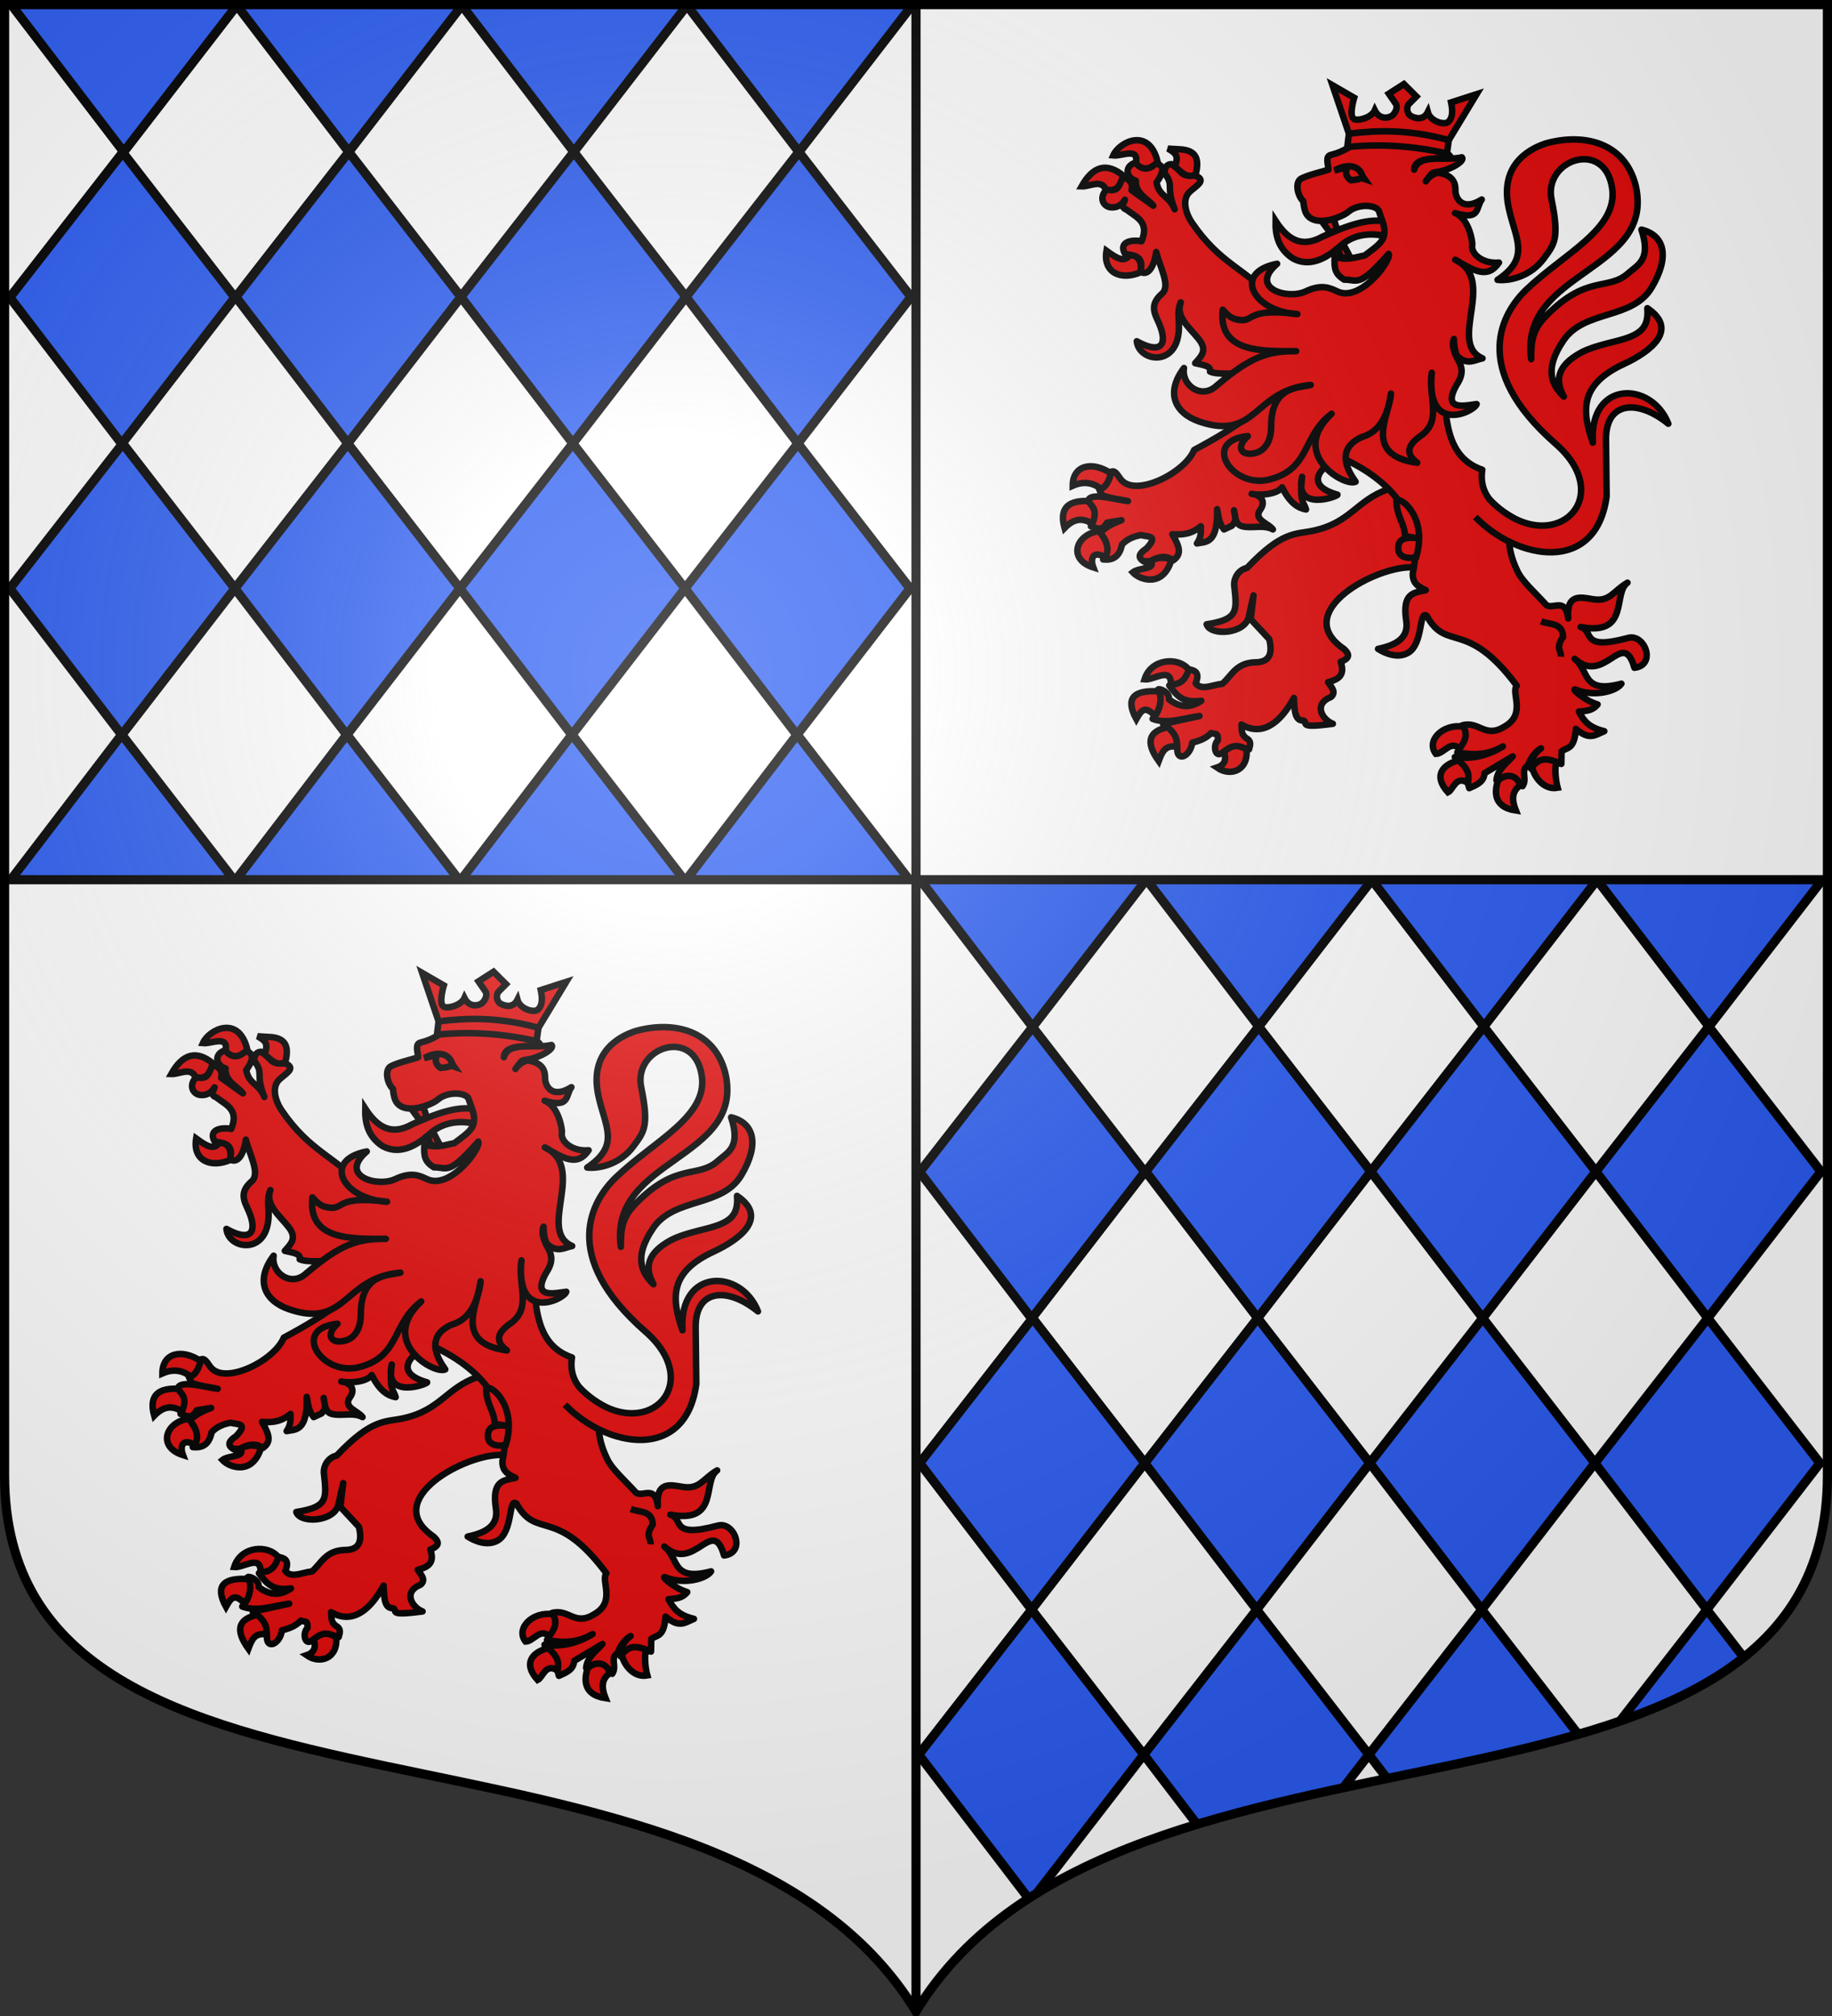 <svg xmlns="http://www.w3.org/2000/svg" xmlns:xlink="http://www.w3.org/1999/xlink" width="600" height="660" version="1.0"><rect width="100%" height="100%" fill="#333333" stroke="none"/><defs><g id="b"><path id="a" d="M0 0v1h.5z" transform="rotate(18 3.157 -.5)"/><use xlink:href="#a" width="810" height="540" transform="scale(-1 1)"/></g><g id="d"><use xlink:href="#b" width="810" height="540" transform="rotate(72)"/><use xlink:href="#b" width="810" height="540" transform="rotate(144)"/></g><g id="g"><path id="f" d="M0 0v1h.5z" transform="rotate(18 3.157 -.5)"/><use xlink:href="#f" width="810" height="540" transform="scale(-1 1)"/></g><g id="h"><use xlink:href="#g" width="810" height="540" transform="rotate(72)"/><use xlink:href="#g" width="810" height="540" transform="rotate(144)"/></g><g id="k"><path id="j" d="M0 0v1h.5z" transform="rotate(18 3.157 -.5)"/><use xlink:href="#j" width="810" height="540" transform="scale(-1 1)"/></g><g id="l"><use xlink:href="#k" width="810" height="540" transform="rotate(72)"/><use xlink:href="#k" width="810" height="540" transform="rotate(144)"/></g><g id="n"><path id="m" d="M0 0v1h.5z" transform="rotate(18 3.157 -.5)"/><use xlink:href="#m" width="810" height="540" transform="scale(-1 1)"/></g><g id="o"><use xlink:href="#n" width="810" height="540" transform="rotate(72)"/><use xlink:href="#n" width="810" height="540" transform="rotate(144)"/></g><g id="r"><path id="q" d="M0 0v1h.5z" transform="rotate(18 3.157 -.5)"/><use xlink:href="#q" width="810" height="540" transform="scale(-1 1)"/></g><g id="s"><use xlink:href="#r" width="810" height="540" transform="rotate(72)"/><use xlink:href="#r" width="810" height="540" transform="rotate(144)"/></g><g id="w"><path id="v" d="M0 0v1h.5z" transform="rotate(18 3.157 -.5)"/><use xlink:href="#v" width="810" height="540" transform="scale(-1 1)"/></g><g id="x"><use xlink:href="#w" width="810" height="540" transform="rotate(72)"/><use xlink:href="#w" width="810" height="540" transform="rotate(144)"/></g><g id="z"><path id="y" d="M0 0v1h.5z" transform="rotate(18 3.157 -.5)"/><use xlink:href="#y" width="810" height="540" transform="scale(-1 1)"/></g><g id="A"><use xlink:href="#z" width="810" height="540" transform="rotate(72)"/><use xlink:href="#z" width="810" height="540" transform="rotate(144)"/></g><g id="C"><path id="B" d="M0 0v1h.5z" transform="rotate(18 3.157 -.5)"/><use xlink:href="#B" width="810" height="540" transform="scale(-1 1)"/></g><g id="D"><use xlink:href="#C" width="810" height="540" transform="rotate(72)"/><use xlink:href="#C" width="810" height="540" transform="rotate(144)"/></g><g id="F"><path id="E" d="M0 0v1h.5z" transform="rotate(18 3.157 -.5)"/><use xlink:href="#E" width="810" height="540" transform="scale(-1 1)"/></g><g id="G"><use xlink:href="#F" width="810" height="540" transform="rotate(72)"/><use xlink:href="#F" width="810" height="540" transform="rotate(144)"/></g><g id="J"><path id="I" d="M0 0v1h.5z" transform="rotate(18 3.157 -.5)"/><use xlink:href="#I" width="810" height="540" transform="scale(-1 1)"/></g><g id="K"><use xlink:href="#J" width="810" height="540" transform="rotate(72)"/><use xlink:href="#J" width="810" height="540" transform="rotate(144)"/></g><g id="M"><path id="L" d="M0 0v1h.5z" transform="rotate(18 3.157 -.5)"/><use xlink:href="#L" width="810" height="540" transform="scale(-1 1)"/></g><g id="N"><use xlink:href="#M" width="810" height="540" transform="rotate(72)"/><use xlink:href="#M" width="810" height="540" transform="rotate(144)"/></g><g id="Q"><path id="P" d="M0 0v1h.5z" transform="rotate(18 3.157 -.5)"/><use xlink:href="#P" width="810" height="540" transform="scale(-1 1)"/></g><g id="R"><use xlink:href="#Q" width="810" height="540" transform="rotate(72)"/><use xlink:href="#Q" width="810" height="540" transform="rotate(144)"/></g><g id="T"><path id="S" d="M0 0v1h.5z" transform="rotate(18 3.157 -.5)"/><use xlink:href="#S" width="810" height="540" transform="scale(-1 1)"/></g><g id="U"><use xlink:href="#T" width="810" height="540" transform="rotate(72)"/><use xlink:href="#T" width="810" height="540" transform="rotate(144)"/></g><g id="Y"><path id="X" d="M0 0v1h.5z" transform="rotate(18 3.157 -.5)"/><use xlink:href="#X" width="810" height="540" transform="scale(-1 1)"/></g><g id="Z"><use xlink:href="#Y" width="810" height="540" transform="rotate(72)"/><use xlink:href="#Y" width="810" height="540" transform="rotate(144)"/></g><g id="ac"><path id="ab" d="M0 0v1h.5z" transform="rotate(18 3.157 -.5)"/><use xlink:href="#ab" width="810" height="540" transform="scale(-1 1)"/></g><g id="ad"><use xlink:href="#ac" width="810" height="540" transform="rotate(72)"/><use xlink:href="#ac" width="810" height="540" transform="rotate(144)"/></g><g id="ag"><path id="af" d="M0 0v1h.5z" transform="rotate(18 3.157 -.5)"/><use xlink:href="#af" width="810" height="540" transform="scale(-1 1)"/></g><g id="ah"><use xlink:href="#ag" width="810" height="540" transform="rotate(72)"/><use xlink:href="#ag" width="810" height="540" transform="rotate(144)"/></g><g id="aj"><path id="ai" d="M0 0v1h.5z" transform="rotate(18 3.157 -.5)"/><use xlink:href="#ai" width="810" height="540" transform="scale(-1 1)"/></g><g id="ak"><use xlink:href="#aj" width="810" height="540" transform="rotate(72)"/><use xlink:href="#aj" width="810" height="540" transform="rotate(144)"/></g><g id="an"><path id="am" d="M0 0v1h.5z" transform="rotate(18 3.157 -.5)"/><use xlink:href="#am" width="810" height="540" transform="scale(-1 1)"/></g><g id="ao"><use xlink:href="#an" width="810" height="540" transform="rotate(72)"/><use xlink:href="#an" width="810" height="540" transform="rotate(144)"/></g><clipPath id="aB" clipPathUnits="userSpaceOnUse"><use xlink:href="#ap" width="744.094" height="1052.362" style="fill:none;stroke:#000;stroke-width:3" transform="matrix(.791 0 0 .772 300.95 50.2)"/></clipPath><clipPath id="aA" clipPathUnits="userSpaceOnUse"><use xlink:href="#ap" width="744.094" height="1052.362" style="fill:none;stroke:#000;stroke-width:3" transform="matrix(.791 0 0 .772 300.95 50.2)"/></clipPath><clipPath id="az" clipPathUnits="userSpaceOnUse"><use xlink:href="#ap" width="744.094" height="1052.362" style="fill:none;stroke:#000;stroke-width:3" transform="matrix(.791 0 0 .772 300.95 50.2)"/></clipPath><clipPath id="at" clipPathUnits="userSpaceOnUse"><use xlink:href="#ap" width="744.094" height="1052.362" style="fill:none;stroke:#000;stroke-width:3" transform="matrix(.791 0 0 .772 536.81 271.218)"/></clipPath><clipPath id="as" clipPathUnits="userSpaceOnUse"><use xlink:href="#ap" width="744.094" height="1052.362" style="fill:none;stroke:#000;stroke-width:3" transform="matrix(.791 0 0 .772 536.81 271.218)"/></clipPath><clipPath id="ar" clipPathUnits="userSpaceOnUse"><use xlink:href="#ap" width="744.094" height="1052.362" style="fill:none;stroke:#000;stroke-width:3" transform="matrix(.791 0 0 .772 536.81 271.218)"/></clipPath><clipPath id="aq" clipPathUnits="userSpaceOnUse"><use xlink:href="#ap" width="744.094" height="1052.362" style="fill:none;stroke:#000;stroke-width:3" transform="matrix(.791 0 0 .772 536.81 271.218)"/></clipPath><clipPath id="au" clipPathUnits="userSpaceOnUse"><use xlink:href="#ap" width="744.094" height="1052.362" style="fill:none;stroke:#000;stroke-width:3" transform="matrix(.791 0 0 .772 536.81 271.218)"/></clipPath><clipPath id="av" clipPathUnits="userSpaceOnUse"><use xlink:href="#ap" width="744.094" height="1052.362" style="fill:none;stroke:#000;stroke-width:3" transform="matrix(.791 0 0 .772 536.81 271.218)"/></clipPath><clipPath id="aw" clipPathUnits="userSpaceOnUse"><use xlink:href="#ap" width="744.094" height="1052.362" style="fill:none;stroke:#000;stroke-width:3" transform="matrix(.791 0 0 .772 536.81 271.218)"/></clipPath><clipPath id="ax" clipPathUnits="userSpaceOnUse"><use xlink:href="#ap" width="744.094" height="1052.362" style="fill:none;stroke:#000;stroke-width:3" transform="matrix(.791 0 0 .772 536.81 271.218)"/></clipPath><clipPath id="aC" clipPathUnits="userSpaceOnUse"><use xlink:href="#ap" width="744.094" height="1052.362" style="fill:none;stroke:#000;stroke-width:3" transform="matrix(.791 0 0 .772 536.81 271.218)"/></clipPath><clipPath id="aD" clipPathUnits="userSpaceOnUse"><use xlink:href="#ap" width="744.094" height="1052.362" style="fill:none;stroke:#000;stroke-width:3" transform="matrix(.791 0 0 .772 536.81 271.218)"/></clipPath><clipPath id="aE" clipPathUnits="userSpaceOnUse"><use xlink:href="#ap" width="744.094" height="1052.362" style="fill:none;stroke:#000;stroke-width:3" transform="matrix(.791 0 0 .772 536.81 271.218)"/></clipPath><clipPath id="aF" clipPathUnits="userSpaceOnUse"><use xlink:href="#ap" width="744.094" height="1052.362" style="fill:none;stroke:#000;stroke-width:3" transform="matrix(.791 0 0 .772 536.81 271.218)"/></clipPath><clipPath id="ay" clipPathUnits="userSpaceOnUse"><use xlink:href="#ap" width="744.094" height="1052.362" style="fill:none;stroke:#000;stroke-width:3" transform="matrix(.791 0 0 .772 300.95 50.2)"/></clipPath><path id="ap" d="M-298.5-298.5V183c0 129.055 231.64 65.948 298.5 175.5C66.86 248.948 298.5 312.055 298.5 183v-481.5z"/><path id="e" d="M2.922 27.673c0-5.952 2.317-9.844 5.579-11.013 1.448-.519 3.307-.273 5.018 1.447 2.119 2.129 2.736 7.993-3.483 9.121.658-.956.619-3.081-.714-3.787-.99-.524-2.113-.253-2.676.123-.824.552-1.729 2.106-1.679 4.108z"/><path id="p" d="M2.922 27.673c0-5.952 2.317-9.844 5.579-11.013 1.448-.519 3.307-.273 5.018 1.447 2.119 2.129 2.736 7.993-3.483 9.121.658-.956.619-3.081-.714-3.787-.99-.524-2.113-.253-2.676.123-.824.552-1.729 2.106-1.679 4.108z"/><path id="u" d="M2.922 27.673c0-5.952 2.317-9.844 5.579-11.013 1.448-.519 3.307-.273 5.018 1.447 2.119 2.129 2.736 7.993-3.483 9.121.658-.956.619-3.081-.714-3.787-.99-.524-2.113-.253-2.676.123-.824.552-1.729 2.106-1.679 4.108z"/><path id="H" d="M2.922 27.673c0-5.952 2.317-9.844 5.579-11.013 1.448-.519 3.307-.273 5.018 1.447 2.119 2.129 2.736 7.993-3.483 9.121.658-.956.619-3.081-.714-3.787-.99-.524-2.113-.253-2.676.123-.824.552-1.729 2.106-1.679 4.108z"/><path id="O" d="M2.922 27.673c0-5.952 2.317-9.844 5.579-11.013 1.448-.519 3.307-.273 5.018 1.447 2.119 2.129 2.736 7.993-3.483 9.121.658-.956.619-3.081-.714-3.787-.99-.524-2.113-.253-2.676.123-.824.552-1.729 2.106-1.679 4.108z"/><path id="V" d="M2.922 27.673c0-5.952 2.317-9.844 5.579-11.013 1.448-.519 3.307-.273 5.018 1.447 2.119 2.129 2.736 7.993-3.483 9.121.658-.956.619-3.081-.714-3.787-.99-.524-2.113-.253-2.676.123-.824.552-1.729 2.106-1.679 4.108z"/><path id="W" d="M2.922 27.673c0-5.952 2.317-9.844 5.579-11.013 1.448-.519 3.307-.273 5.018 1.447 2.119 2.129 2.736 7.993-3.483 9.121.658-.956.619-3.081-.714-3.787-.99-.524-2.113-.253-2.676.123-.824.552-1.729 2.106-1.679 4.108z"/><path id="aa" d="M2.922 27.673c0-5.952 2.317-9.844 5.579-11.013 1.448-.519 3.307-.273 5.018 1.447 2.119 2.129 2.736 7.993-3.483 9.121.658-.956.619-3.081-.714-3.787-.99-.524-2.113-.253-2.676.123-.824.552-1.729 2.106-1.679 4.108z"/><path id="ae" d="m-267.374-6.853-4.849 23.83-4.848-23.83v-44.741h-25.213v14.546h-9.698v-14.546h-14.546v-9.697h14.546v-14.546h9.698v14.546h25.213v-25.213h-14.546v-9.698h14.546v-14.546h9.697v14.546h14.546v9.698h-14.546v25.213h25.213v-14.546h9.698v14.546h14.546v9.697h-14.546v14.546h-9.698v-14.546h-25.213v44.741z" style="fill:#fcef3c;fill-opacity:1;stroke:#000;stroke-width:3.807;stroke-miterlimit:4;stroke-dasharray:none;stroke-opacity:1;display:inline"/><path id="al" d="M2.922 27.673c0-5.952 2.317-9.844 5.579-11.013 1.448-.519 3.307-.273 5.018 1.447 2.119 2.129 2.736 7.993-3.483 9.121.658-.956.619-3.081-.714-3.787-.99-.524-2.113-.253-2.676.123-.824.552-1.729 2.106-1.679 4.108z"/><radialGradient id="aI" cx="-80" cy="-80" r="405" gradientUnits="userSpaceOnUse"><stop offset="0" style="stop-color:#fff;stop-opacity:.31"/><stop offset=".19" style="stop-color:#fff;stop-opacity:.25"/><stop offset=".6" style="stop-color:#6b6b6b;stop-opacity:.125"/><stop offset="1" style="stop-color:#000;stop-opacity:.125"/></radialGradient><linearGradient id="i"><stop offset="0" style="stop-color:white;stop-opacity:.314"/><stop offset=".19" style="stop-color:white;stop-opacity:.251"/><stop offset=".6" style="stop-color:#6b6b6b;stop-opacity:.125"/><stop offset="1" style="stop-color:black;stop-opacity:.125"/></linearGradient></defs><g style="display:inline" transform="translate(0 -392.362)"><use xlink:href="#ap" width="744.094" height="1052.362" style="fill:#fff" transform="translate(300 692.362)"/><g style="stroke:#000;stroke-width:3;stroke-miterlimit:4;stroke-dasharray:none;stroke-opacity:1"><g style="display:inline;stroke:#000;stroke-width:3;stroke-miterlimit:4;stroke-dasharray:none;stroke-opacity:1"><g style="display:inline;stroke:#000;stroke-width:3;stroke-miterlimit:4;stroke-dasharray:none;stroke-opacity:1"><g style="display:inline;fill:#2b5df2;stroke:#000;stroke-width:3;stroke-miterlimit:4;stroke-dasharray:none;stroke-opacity:1"><g style="fill:#2b5df2;stroke:#000;stroke-width:2;stroke-miterlimit:4;stroke-dasharray:none;stroke-opacity:1"><g style="fill:#2b5df2;stroke:#000;stroke-width:2.345;stroke-miterlimit:4;stroke-dasharray:none;stroke-opacity:1"><path d="M390.175 4.376a92779 92779 0 0 0-29.282 36.628l29.027 37.015 29.334-37.016z" clip-path="url(#aq)" style="fill:#2b5df2;fill-rule:evenodd;stroke:#000;stroke-width:2.345;stroke-linecap:butt;stroke-linejoin:miter;stroke-miterlimit:4;stroke-dasharray:none;stroke-opacity:1" transform="matrix(1.263 0 0 1.296 -378.24 340.993)"/><path d="M331.815 4.376c-28.79 36.006-29.282 36.628-29.282 36.628L331.56 78.02l29.333-37.015z" clip-path="url(#ar)" style="fill:#2b5df2;fill-rule:evenodd;stroke:#000;stroke-width:2.345;stroke-linecap:butt;stroke-linejoin:miter;stroke-miterlimit:4;stroke-dasharray:none;stroke-opacity:1" transform="matrix(1.263 0 0 1.296 -378.24 340.993)"/><path d="M448.536 4.375a92779 92779 0 0 0-29.282 36.628l29.027 37.015 29.333-37.015z" clip-path="url(#as)" style="display:inline;fill:#2b5df2;fill-rule:evenodd;stroke:#000;stroke-width:2.345;stroke-linecap:butt;stroke-linejoin:miter;stroke-miterlimit:4;stroke-dasharray:none;stroke-opacity:1" transform="matrix(1.263 0 0 1.296 -378.24 340.993)"/><path d="M389.92 78.019c-28.79 36.006-29.282 36.628-29.282 36.628l29.027 37.015 29.334-37.016zM331.304 78.134c-28.789 36.006-29.282 36.628-29.282 36.628l29.027 37.015 29.334-37.015zM448.28 78.018C419.492 114.025 419 114.646 419 114.646l29.026 37.015 29.334-37.015zM389.665 151.662a92813 92813 0 0 0-29.282 36.628l29.027 37.015 29.333-37.016zM331.304 151.662a92813 92813 0 0 0-29.282 36.628l29.027 37.015 29.334-37.015z" style="display:inline;fill:#2b5df2;fill-rule:evenodd;stroke:#000;stroke-width:2.345;stroke-linecap:butt;stroke-linejoin:miter;stroke-miterlimit:4;stroke-dasharray:none;stroke-opacity:1" transform="matrix(1.263 0 0 1.296 -378.24 340.993)"/><path d="M448.025 151.661a92816 92816 0 0 0-29.282 36.628l29.027 37.015 29.334-37.015z" style="display:inline;fill:#2b5df2;fill-rule:evenodd;stroke:#000;stroke-width:2.345;stroke-linecap:butt;stroke-linejoin:miter;stroke-miterlimit:4;stroke-dasharray:none;stroke-opacity:1" transform="matrix(1.263 0 0 1.296 -378.24 340.993)"/><path d="M506.896 4.375c-28.79 36.006-29.282 36.628-29.282 36.628l29.027 37.015 29.334-37.015z" clip-path="url(#at)" style="display:inline;fill:#2b5df2;fill-rule:evenodd;stroke:#000;stroke-width:2.345;stroke-linecap:butt;stroke-linejoin:miter;stroke-miterlimit:4;stroke-dasharray:none;stroke-opacity:1" transform="matrix(1.263 0 0 1.296 -378.24 340.993)"/><path d="M506.64 78.018a92815 92815 0 0 0-29.281 36.628l29.027 37.015 29.333-37.015z" style="display:inline;fill:#2b5df2;fill-rule:evenodd;stroke:#000;stroke-width:2.345;stroke-linecap:butt;stroke-linejoin:miter;stroke-miterlimit:4;stroke-dasharray:none;stroke-opacity:1" transform="matrix(1.263 0 0 1.296 -378.24 340.993)"/><path d="M506.386 151.66a92813 92813 0 0 0-29.282 36.629l29.026 37.015 29.334-37.015z" style="display:inline;fill:#2b5df2;fill-rule:evenodd;stroke:#000;stroke-width:2.345;stroke-linecap:butt;stroke-linejoin:miter;stroke-miterlimit:4;stroke-dasharray:none;stroke-opacity:1" transform="matrix(1.263 0 0 1.296 -378.24 340.993)"/><path d="M331.815 4.376c-28.79 36.006-29.282 36.628-29.282 36.628L331.56 78.02l29.333-37.015z" clip-path="url(#au)" style="display:inline;fill:#2b5df2;fill-rule:evenodd;stroke:#000;stroke-width:2.345;stroke-linecap:butt;stroke-linejoin:miter;stroke-miterlimit:4;stroke-dasharray:none;stroke-opacity:1" transform="matrix(1.263 0 0 -1.296 -378.886 733.956)"/><path d="M331.815 4.376c-28.79 36.006-29.282 36.628-29.282 36.628L331.56 78.02l29.333-37.015z" clip-path="url(#av)" style="display:inline;fill:#2b5df2;fill-rule:evenodd;stroke:#000;stroke-width:2.345;stroke-linecap:butt;stroke-linejoin:miter;stroke-miterlimit:4;stroke-dasharray:none;stroke-opacity:1" transform="matrix(1.263 0 0 -1.296 -305.15 733.955)"/><path d="M331.815 4.376c-28.79 36.006-29.282 36.628-29.282 36.628L331.56 78.02l29.333-37.015z" clip-path="url(#aw)" style="display:inline;fill:#2b5df2;fill-rule:evenodd;stroke:#000;stroke-width:2.345;stroke-linecap:butt;stroke-linejoin:miter;stroke-miterlimit:4;stroke-dasharray:none;stroke-opacity:1" transform="matrix(1.263 0 0 -1.296 -231.413 733.955)"/><path d="M331.815 4.376c-28.79 36.006-29.282 36.628-29.282 36.628L331.56 78.02l29.333-37.015z" clip-path="url(#ax)" style="display:inline;fill:#2b5df2;fill-rule:evenodd;stroke:#000;stroke-width:2.345;stroke-linecap:butt;stroke-linejoin:miter;stroke-miterlimit:4;stroke-dasharray:none;stroke-opacity:1" transform="matrix(1.263 0 0 -1.296 -157.676 733.954)"/></g><g style="display:inline;fill:#2b5df2;stroke:#000;stroke-width:2.345;stroke-miterlimit:4;stroke-dasharray:none;stroke-opacity:1"><path d="M389.92 78.019c-28.79 36.006-29.282 36.628-29.282 36.628l29.027 37.015 29.334-37.016zM331.304 78.134c-28.789 36.006-29.282 36.628-29.282 36.628l29.027 37.015 29.334-37.015zM448.28 78.018C419.492 114.025 419 114.646 419 114.646l29.026 37.015 29.334-37.015zM389.665 151.662a92813 92813 0 0 0-29.282 36.628l29.027 37.015 29.333-37.016zM331.304 151.662a92813 92813 0 0 0-29.282 36.628l29.027 37.015 29.334-37.015z" style="display:inline;fill:#2b5df2;fill-rule:evenodd;stroke:#000;stroke-width:2.345;stroke-linecap:butt;stroke-linejoin:miter;stroke-miterlimit:4;stroke-dasharray:none;stroke-opacity:1" transform="matrix(1.263 0 0 1.296 -80.24 627.328)"/><path d="M448.025 151.661a92816 92816 0 0 0-29.282 36.628l29.027 37.015 29.334-37.015zM506.64 78.018a92815 92815 0 0 0-29.281 36.628l29.027 37.015 29.333-37.015z" style="display:inline;fill:#2b5df2;fill-rule:evenodd;stroke:#000;stroke-width:2.345;stroke-linecap:butt;stroke-linejoin:miter;stroke-miterlimit:4;stroke-dasharray:none;stroke-opacity:1" transform="matrix(1.263 0 0 1.296 -80.24 627.328)"/><path d="M506.386 151.66a92813 92813 0 0 0-29.282 36.629l29.026 37.015 29.334-37.015z" style="display:inline;fill:#2b5df2;fill-rule:evenodd;stroke:#000;stroke-width:2.345;stroke-linecap:butt;stroke-linejoin:miter;stroke-miterlimit:4;stroke-dasharray:none;stroke-opacity:1" transform="matrix(1.263 0 0 1.296 -80.24 627.328)"/><path d="M331.05 225.305a92816 92816 0 0 0-29.283 36.628l29.027 37.015 29.334-37.015z" clip-path="url(#ay)" style="display:inline;fill:#2b5df2;fill-rule:evenodd;stroke:#000;stroke-width:2.345;stroke-linecap:butt;stroke-linejoin:miter;stroke-miterlimit:4;stroke-dasharray:none;stroke-opacity:1" transform="matrix(1.263 0 0 1.296 -80.24 627.328)"/><path d="M389.41 225.305a92813 92813 0 0 0-29.282 36.628l29.026 37.015 29.334-37.016z" clip-path="url(#az)" style="display:inline;fill:#2b5df2;fill-rule:evenodd;stroke:#000;stroke-width:2.345;stroke-linecap:butt;stroke-linejoin:miter;stroke-miterlimit:4;stroke-dasharray:none;stroke-opacity:1" transform="matrix(1.263 0 0 1.296 -80.24 627.328)"/><path d="M447.77 225.304a92813 92813 0 0 0-29.282 36.628l29.027 37.015 29.333-37.015z" clip-path="url(#aA)" style="display:inline;fill:#2b5df2;fill-rule:evenodd;stroke:#000;stroke-width:2.345;stroke-linecap:butt;stroke-linejoin:miter;stroke-miterlimit:4;stroke-dasharray:none;stroke-opacity:1" transform="matrix(1.263 0 0 1.296 -80.24 627.328)"/><path d="M506.13 225.304a92816 92816 0 0 0-29.282 36.628l29.027 37.015 29.334-37.015z" clip-path="url(#aB)" style="display:inline;fill:#2b5df2;fill-rule:evenodd;stroke:#000;stroke-width:2.345;stroke-linecap:butt;stroke-linejoin:miter;stroke-miterlimit:4;stroke-dasharray:none;stroke-opacity:1" transform="matrix(1.263 0 0 1.296 -80.24 627.328)"/></g></g></g></g><path d="M331.815 4.376c-28.79 36.006-29.282 36.628-29.282 36.628L331.56 78.02l29.333-37.015z" clip-path="url(#aC)" style="display:inline;fill:#2b5df2;fill-rule:evenodd;stroke:#000;stroke-width:2.345;stroke-linecap:butt;stroke-linejoin:miter;stroke-miterlimit:4;stroke-dasharray:none;stroke-opacity:1" transform="matrix(1.263 0 0 1.296 -80.563 627.477)"/><path d="M331.815 4.376c-28.79 36.006-29.282 36.628-29.282 36.628L331.56 78.02l29.333-37.015z" clip-path="url(#aD)" style="display:inline;fill:#2b5df2;fill-rule:evenodd;stroke:#000;stroke-width:2.345;stroke-linecap:butt;stroke-linejoin:miter;stroke-miterlimit:4;stroke-dasharray:none;stroke-opacity:1" transform="matrix(1.263 0 0 1.296 -6.504 627.327)"/><path d="M331.815 4.376c-28.79 36.006-29.282 36.628-29.282 36.628L331.56 78.02l29.333-37.015z" clip-path="url(#aE)" style="display:inline;fill:#2b5df2;fill-rule:evenodd;stroke:#000;stroke-width:2.345;stroke-linecap:butt;stroke-linejoin:miter;stroke-miterlimit:4;stroke-dasharray:none;stroke-opacity:1" transform="matrix(1.263 0 0 1.296 67.232 627.327)"/><path d="M331.815 4.376c-28.79 36.006-29.282 36.628-29.282 36.628L331.56 78.02l29.333-37.015z" clip-path="url(#aF)" style="display:inline;fill:#2b5df2;fill-rule:evenodd;stroke:#000;stroke-width:2.345;stroke-linecap:butt;stroke-linejoin:miter;stroke-miterlimit:4;stroke-dasharray:none;stroke-opacity:1" transform="matrix(1.263 0 0 1.296 140.969 627.326)"/></g></g></g><g style="display:inline"><path d="M300 658.5V1.5" style="opacity:1;fill:none;fill-opacity:1;fill-rule:nonzero;stroke:#000;stroke-width:3;stroke-linecap:round;stroke-linejoin:round;stroke-miterlimit:4;stroke-dasharray:none;stroke-dashoffset:0;stroke-opacity:1"/><path d="M1.498 288h596.054" style="opacity:1;fill:none;fill-opacity:1;fill-rule:nonzero;stroke:#000;stroke-width:2.998;stroke-linecap:round;stroke-linejoin:round;stroke-miterlimit:4;stroke-dasharray:none;stroke-dashoffset:0;stroke-opacity:1"/><g style="display:inline;fill:#2b5df2;stroke:#000;stroke-width:1.334;stroke-miterlimit:4;stroke-dasharray:none;stroke-opacity:1"><g style="stroke:#000;stroke-width:2;stroke-miterlimit:4;stroke-dasharray:none;stroke-opacity:1" transform="translate(-795.28 62.11)"><g id="aH" style="display:inline;fill:#e20909;stroke:#000;stroke-width:4.679;stroke-miterlimit:4;stroke-dasharray:none;stroke-opacity:1"><g style="fill:#e20909;stroke:#000;stroke-width:4.679;stroke-miterlimit:4;stroke-dasharray:none;stroke-opacity:1"><path d="M227.136 149.718c-.205 10.49 1.953 20.21 12.625 27.144 11.188 5.93 22.596 1.24 34.079-9.134 12.136-10.672 26.734-8.8 35.952-6.154 1.517-4.934-.345-6.94.068-10.244-13.78-5.445-33.842 3.006-49.115 9.865-15.292 8.495-25.314 1.377-33.609-11.477z" style="fill:#e20909;fill-opacity:1;stroke:#000;stroke-width:4.679;stroke-miterlimit:4;stroke-dasharray:none;stroke-opacity:1" transform="translate(811.541 232.67)scale(.455)"/><path d="M307.903 342.93c-22.53 7.912-26.505 23.785-53.316 29.69-12.971 2.856-22.41-.19-47.984 26.842-6.443 1.39-9.509 7.714-9.273 12.16 2.042 18.696 3.414 24.833-19.796 28.408 2.828 8.626 27.91 7.11 30.393-5.7.388-2.003 3.365-15.083 3.365-15.083l-2.032 17.116 13.337 14.345c2.425 9.895.715 16.715-10.219 16.675-13.682.406-16.7 9.488-23.547 15.455-6.574.511-14.927 5.172-19.18-.344 3.527-8.54-1.44-9.532-5.701-10.23-1.27 5.176-6.204 8.915-13.33 11.794 4.864 6.042 8.556 13.066 23.104 10.981-8.945 6.028-16.519 4.237-23.302-1.014.645-5.046-6.528-8.022-7.799-7.12 3.074 7.946.418 14.727-3.998 21.15 10.607 4.07 22.4-.545 33.766-2.034l-26.213 5.694c4.502 4.627 10.444 7.497 10.219 17.895-.36 9.793 9.52 5.446 10.778-4.419 3.964-1.06 9.443-2.524 13.658-6.97 2.695 1.242 5.113-.751 4.813 5.288-3.72 3.254-2.183 12.63 2.748 9.251 7.516-5.934 11.307-5.201 19.657-2.743.43-2.17 1.95-5.104-.823-7.273-5.412-3.31-4.145-6.56-4.624-10.623 6.812 4.144 22.11 9.495 37.765-19.115.3 9.05.727 16.567 6.719 16.24 4.189 1.499-5.28 5.93 21.327 2.35-7.451-2.788-14.513-14.032-1.396-19.252 4.119-3.575.238-7.15-2.098-10.726 8.908-2.103 12.014-5.977 9.075-14.586 5.863-2.242 7.201-4.842 2.41-9.251-39.29-26.649 23.858-60.468 50.157-58.725l22.215-13.015-14.217-44.332z" style="opacity:1;fill:#e20909;fill-opacity:1;stroke:#000;stroke-width:4.679;stroke-linejoin:round;stroke-miterlimit:4;stroke-dasharray:none;stroke-opacity:1" transform="translate(811.541 232.67)scale(.455)"/><path d="M126.592 107.795c-8.432 2.392-7.372 10.849.044 13.113-.86 9.03 8.812 13.07 12.504 17.933l-15.695-11.202c1.5-6.646-3.043-7.767-6.294-10.064-2.567 4.413-1.823 12.498-11.305 9.175-6.317 6.384-2.608 12.621 2.487 13.23 4.41.526 8.174-1.549 10.372-5.442-.56 2.525-3.554 5.365 1.282 7.184 6.731 5.396 16.653 8.609 10.684 22.724-6.307-1.347-16.858.054-11.966 8.891 4.925 1.644 14.606.646 10.995 12.945 6.93 4.21 10.703-7.21 11.514-14.128 2.717 10.85 10.552 24.445 4.22 29.953-9.412 8.187-5.15 14.545-2.215 21.302 6.986 16.087.864 22.411-15.962 12.933 1.313 13.415 24.202 18.103 29.273-1.527 2.884-11.164-1.286-17.953 2.356-26.4-3.941 10.593 6.712 18.301 13.237 26.766 6.074 7.878 1.61 11.916-2.836 16.963 5.225 1.251 11.838 1.875 10.684 6.046 5.87 2.597 18.224.725 24.16 1.686l4.714 29.332c-9.318 8.004-24.846 17.067-40.305 25.383-6.612 16.615-43.178 34.916-53.093 20.71-3.141-4.502-4.642-6.9-8.047-4.066-.76 3.667.627 7.134-7.226 11.523l1.904 4.303c6.978 2.71 12.606 2.953 18.842 4.303-9.096-.987-27.39-6.867-28.759-.016l-.767.87c9.29 5.751 3.47 11.531 2.836 17.283 3.875 1.046 7.741 4.318 11.616-2.596l10.373-1.743c-9.864 3.597-12.295 6.349-15.734 9.21 7.724 6.853 4.468 12.876 2.525 18.991 6.803.648 11.73-1.562 13.593-10.715 4.084-4.479 9.673-6.137 13.757-6.817 4.234 1.421 13.344-.332 3.769 9.744-7.454 4.766-5.267 7.908.621 10.384 6.284-4.015 12.559-6.374 18.842-2.027 5.56-4.091 5.226-8.691-.747-18.706 11.052.878 16.015-2.11 20.521-5.725-.009 3.908.437 7.694-2.797 12.34 6.273-1.32 15.122.646 14.501-24.638.964 4.858 1.027 9.716 4.963 14.574l5.73-2.665c4.175-4.89 1.79-6.245 1.496-11.134.912 4.537.682 10.034 5.672 11.464 6.726 1.928 15.5-1.444 22.3 2.335-3.199-4.503-14.304-6.95-9.13-14.13 4.852-6.731-.872-11.037-6.17-11.485 3.644 1.078 17.751 1.097 21.933-4.67 5.55 11.361 11.67 14.973 17.22 15.917-1.56-5.618-4.892-4.854-2.836-23.487-5.743 25.668 25.782 14.051 25.485 12.854-23.458-6.635-13.83-19.19 1.632-27.134 37.855 16.699 61.021 44.309 52.563 83.679-.348 7.592 4.509 9.86 9.362 12.162-8.644 1.892-17.155 1.788-14.063 22.191 1.818 11.994-6.927 17.268-20.318 20.058 4.662 2.903 13.62 7.13 21.3 2.99 11.635-6.27 7.875-31.666 13.858-26.64 14.334 26.185 28.622 1.627 64.695 50.108-4.369 5.033 7.103 20.4-8.713 29.375-14.186 8.926-18.323-4.19-30.496-.853 1.618 7.402.719 12.591-3.575 19.452 10.949 2.06 21.88 2.248 32.828-4.303-10.752 6.672-22.935 9.516-34.614 7.682 6.504 3.663 8.096 14.836 10.372 22.404 5.012-2.332 10.518-4.22 10.956-10.74l20.357-12.162c-4.622 5.261-10.934 9.415-11.733 17.177 8.135-4.773 14.032-2.173 18.764 4.267 3.778-5.38-1.953-11.429 3.925-14.886 1.421-4.242 4.543-9.598 9.362-12.284-5.536 3.817-7.86 10.464-7.123 14.614-.64-2.003 7.441-10.183 21.78-3.456l.183-9.024c3.949-3.135 9.17-.902 10.296-16.18 9.775 8.514 13.918 4.39 20.434 1.67-11.404-2.705-14.867-7.694-18.293-14.118 5.065-.543 9.56-.368 13.471-5.133-9.826-2.875-19.846-12.29-15.729-10.621 13.522 5.481 29.473 1.028 32.866-4.303-28.826 7.647-22.863-9.641-33.643-17.888 21.797 19.48 34.649-22.776 43.006 6.437 16.108-1.865 7.508-24.733-4.545-21.48-35.062 9.462-24.063-5.1-34.168-7.86 35.644 6.678 22.79-24.153 33.722-31.876-10.471 6.103-12.524 14.039-25.195 11.82-8.585-1.433-18.844-4.048-17.482 13.869-1.865-15.486-10.66-6.3-15.656-9.567-7.622-8.527-17.132-16.669-20.809-24.302-5.076-10.539-9.219-24.472-2.357-37.916-7.24-4.674-26.408-13.539-22.987-35.152-31.454-10.765-25.337-48.446-29.198-79.447l-121.072-43.138c-20.479-22.387-38.494-25.402-58.778-55.3-4.641-6.842-7.292-16.826-1.548-22.144 4.723-4.374 11.858-7.894 4.888-11.25-4.506-1.485-9.013 2.09-13.52-6.045l-4.39-2.596c-3.284-.005-5.115 2.02-5.05 6.615 7.235 9.259.48 8.683 7.226 25.89-4.277-10.316-10.929-8.745-13.067-19.276 4.221-5.94 7.36-12.656-1.695-14.082-6.674 6.672-9.729 2.657-13.17-.285z" style="opacity:1;fill:#e20909;fill-opacity:1;stroke:#000;stroke-width:4.679;stroke-linejoin:round;stroke-miterlimit:4;stroke-dasharray:none;stroke-opacity:1" transform="translate(811.541 232.67)scale(.455)"/><path d="M381.187 350.211c43.633 45.032 93.486.12 47.674-39.941-62.81-54.927-37.999-95.057-21.043-111.22 27.242-25.97 65.663-43.41 61.65-72.475-4.99-36.144-49.561-20.98-43.682 7.732 5.786 28.257 2.176 32.095-5.639 42.658-9.254 12.509-23.927 16.19-33.22 15.24 24.167-16.247 12.749-29.334 7.978-52.085-6.095-29.065 12.335-41.376 26.905-46.148 28.222-7.762 56.768-.013 64.486 30.077 14.744 62.669-84.227 61.183-75.153 125.22.064-13.06.658-20.87 10.93-31.338 29.3-29.857 44.36-17.55 58.935-30.5 7.127-6.332 16.641-9.61 9.517-31.376 16.646 4.068 20.586 19.348 7.386 41.599-13.879 23.394-48.226 15.785-63.462 38.056-14.931 21.825-7.517 32.96.183 40.47-5.526-10.133-5.85-20.294 9.177-29.769 6.308-3.976 12.187-6.06 27.986-9.986 17.8-4.422 24.084-9.282 22.962-23.828 22.724 15.368 2.764 31.028-17.059 40.22-32.014 14.844-30.016 33.948-22.181 56.514-2.804-45.246 42.346-44.369 54.335-13.608-21.97-17.884-45.173-16.257-44.86 11.626l.458 40.568c-7.58 56.334-64.381 46.048-94.527 14.907" style="opacity:1;fill:#e20909;fill-opacity:1;stroke:#000;stroke-width:4.679;stroke-linejoin:round;stroke-miterlimit:4;stroke-dasharray:none;stroke-opacity:1" transform="translate(811.541 232.67)scale(.455)"/><path d="M314.123 350.602c.15 12.332 5.926 16.357 6.22 26.085l11.269 1.682c-9.251-1.44-16.084-.69-16.156 6.452-.352 6.751 6.223 8.412 12.884 6.914 8.13-26.826-9.176-42.709-14.217-41.133z" style="fill:#e20909;fill-opacity:1;stroke:#000;stroke-width:4.679;stroke-miterlimit:4;stroke-dasharray:none;stroke-opacity:1" transform="translate(811.541 232.67)scale(.455)"/><path d="M418.311 437.897c6.177 2.504 15.524.787 15.773 11.184-5.705 8.543-1.178 9.593-1.555 14.235" style="opacity:.98;fill:#e20909;fill-opacity:1;stroke:#000;stroke-width:4.679;stroke-miterlimit:4;stroke-dasharray:none;stroke-opacity:1" transform="translate(811.541 232.67)scale(.455)"/><g style="fill:#e20909;stroke:#000;stroke-width:4.679;stroke-miterlimit:4;stroke-dasharray:none;stroke-opacity:1"><path d="M828.018 186.74c-13.82 6.043-27.245.561-24.555-15.454 6.568 4.735 12.686 9.137 16.626 3.044 5.688.234 9.047 3.454 7.93 12.41zM802.95 127.031c-3.537-7.426-11.437-1.875-17.393-2.107 8.263-14.803 18.254-17.275 29.928-7.727-2.034 6.026-3.863 12.314-12.534 9.834zM808.322 102.68c6.403.636 18.51-6.186 16.371 5.62 4.844 5.575 10.078 4.72 15.603-.937-6.06-25.406-27.664-14.525-31.974-4.683zM852.574 110.64c3.55-8.067-.098-10.077-4.86-12.877l7.93.468c13.867.447 14.36 8.545 12.022 18.264-7.023 3.063-10.621-2.492-15.092-5.854z" style="fill:#e20909;fill-opacity:1;stroke:#000;stroke-width:4.679;stroke-miterlimit:4;stroke-dasharray:none;stroke-opacity:1" transform="translate(493.943 232.67)scale(.455)"/></g><g style="fill:#e20909;stroke:#000;stroke-width:4.679;stroke-miterlimit:4;stroke-dasharray:none;stroke-opacity:1"><path d="M799.626 342.685c-5.852-4.625-12.566-5.83-20.464-2.342-.056-14.538 13.622-18.222 27.626-8.897-1.412 4.639-3.066 9.057-7.162 11.239zM773.28 370.783c-3.419-12.474.547-20.053 16.881-19.435 2.937 3.872 7.292 6.562 3.07 16.391-7.79-5.24-14.203-2.924-19.952 3.044zM798.09 372.89c4.946 6.322 8.193 12.645 4.35 18.967-8.001-5.031-11.16.056-8.442 7.258-18.46-5.81-12.894-23.612 4.093-26.225zM834.925 394.666c5.494-3.163 10.533-2.989 15.347-1.17-5.978 20.376-22.706 14.734-27.881 9.132 4.344-3.472 17.501-2.217 12.534-7.962z" style="fill:#e20909;fill-opacity:1;stroke:#000;stroke-width:4.679;stroke-miterlimit:4;stroke-dasharray:none;stroke-opacity:1" transform="translate(493.943 232.67)scale(.455)"/></g><g style="fill:#e20909;stroke:#000;stroke-width:4.679;stroke-miterlimit:4;stroke-dasharray:none;stroke-opacity:1"><path d="M862.664 472.577c-7.188-9.211-27.082-8.293-31.832 7.086 6.816.68 19.456-9.608 19.006 3.82 8.305-.468 10.708-4.693 12.826-10.906z" style="fill:#e20909;fill-opacity:1;stroke:#000;stroke-width:4.679;stroke-linejoin:miter;stroke-miterlimit:4;stroke-dasharray:none;stroke-opacity:1" transform="translate(493.943 232.67)scale(.455)"/><path d="M838.453 505.987c-7.478-8.031-10.06-3.885-13.504 2.243-8.187-14.961-2.04-21.175 16.37-19.903 2.197 4.713 1.025 12.246-2.866 17.66zM847.459 514.084c-13.091 2.806-16.482 10.313-6.395 24.351 2.187-5.864 4.356-11.75 12.534-10.302 1.483-4.79-.707-9.68-6.14-14.05zM887.874 531.88c2.56 5.972-.09 9.655-4.86 11.238 9.901 6.854 22.754 1.966 21.23-13.112-7.109-4.021-11.075-2.607-16.37 1.873z" style="fill:#e20909;fill-opacity:1;stroke:#000;stroke-width:4.679;stroke-miterlimit:4;stroke-dasharray:none;stroke-opacity:1" transform="translate(493.943 232.67)scale(.455)"/></g><g style="fill:#e20909;stroke:#000;stroke-width:4.679;stroke-miterlimit:4;stroke-dasharray:none;stroke-opacity:1"><path d="M1060.277 513.615c3.647 6.117 1 11.122-2.813 15.923-6.094-6.431-11.19 3.576-16.883 3.746-7.364-9.437 4.845-21.822 19.696-19.669zM1063.603 554.123c.897-4.801 1.242-9.466-6.907-16.156-11.329 3.055-18.268 10.955-7.418 22.947 3.764-1.828 5.655-12.549 14.324-6.79zM1085.345 552.25c7.949-6.469 14.594-1.902 15.859 3.747-5.95 4.148-6.17 10.254-3.07 18.03-17.188-2.611-15.061-14.877-12.79-21.777zM1127.295 539.138c-1.437 5.246-.349 13.895.941 18.517-11.056 1.957-17.877-9.844-18.335-15.24 4.608-5.116 8.694-6.899 17.394-3.277z" style="fill:#e20909;fill-opacity:1;stroke:#000;stroke-width:4.679;stroke-miterlimit:4;stroke-dasharray:none;stroke-opacity:1" transform="translate(493.943 232.67)scale(.455)"/></g><path d="m281.417 176.931-4.697-8.865-4.576 1.581 1.655 5.651c4.28 1.85 3.995 1.099 7.618 1.633zM260.364 150.014l8.605-1.565 2.529 7.522-4.981 2.284z" style="fill:#e20909;fill-opacity:1;stroke:#000;stroke-width:4.679;stroke-miterlimit:4;stroke-dasharray:none;stroke-opacity:1" transform="translate(811.541 232.67)scale(.455)"/><path d="M301.662 143.031c-1.535-5.026-15.265-5.892-22.317.337-3.54 3.127-22.322 11.377-29.432 2.193-1.487-1.921-2.419-5.294-2.807-9.993-4.02-3.553-6.519-13.945-1.155-16.43 6.361-2.949 12.83-4.146 19.244-6.218-.051-3.555-2.497-9.572 1.675-10.622 10.543-2.652 11.912-5.634 19.55-8.808 3.62-1.504 12.567-3.173 22.21-2.1 12.945 2.428 38.62 4.17 44.194 11.862-6.12 3.123-25.338-1.138-25.903 9.61 3.52-11.812 21.316-5.933 34.324-8.847 2.599 2.386-7.623 9.204-18.998 10.745-3.078.417-2.854 1.186-6.953 6.515 1.835-3.31 7.232-6.472 9.53-6.06 13.89 2.494 11.36 11.858 11.933 14.582 1.417 6.755 7.349 11.799 18.825 4.58-4.498 6.106-.908 15.256-19.295 9.757 10.081 3.602 12.82 20.964 12.43 22.94-1.225 6.181 7.273 13.752 19.243 12.694-8.194 12.08-17.926 5.854-31.51-2.072 30.476 14.51-5.88 59.872 19.675 70.97-5.802 1.11-10.566 5.156-17.849-1.323-1.319-1.173-2.72-6.252-2.759-12.593-2.45 6.123 2.302 13.615 3.838 16.593 2.205 4.274 2.962 9.172-1.908 16.494-11.134 19.628 7.463 14.474 14.433 13.73-1.482 5.425-36.784 22.649-32.262-22.538-2.952 17.787 7.92 34.125-7.918 45.335-12.09 8.327-9.006 14.501-2.587 19.44-39.917-5.433-19.49-34.942-18.921-49.75-2.148 14.163-6.951 27.269-21.225 31.346-18.659 8.654-10.028 23.851-4.2 32.052-7.657 3.928-48.498-19.83-17.308-48.89-21.291 15.983-15.043 39.614-44.621 47.253-26.953 6.96-49.556-27.89-15.658-31.192-8.286 7.545-4.958 13.066 1.981 12.694 9.377-.503 14.87-7.81 14.846-19.898-.056-28.908 19.847-27.467 28.453-29.582-41.018 3.532-38.487 40.463-80.03 26.367-17.515-5.944-24.875-20.505-11.198-38.577-2.051 11.982 11.928 22.569 22.736 13.328 25.558-21.852 37.793-25.555 58.021-25.47-25.332.107-56.252.955-52.848-29.824 4.571 5.172 7.244 7.03 13.186 7.457 9.504.685 4.932-8.897 40.511-4.316-31.422-1.572-47.27-29.792-14.575-36.186-20.533 17.73 7.613 25.998 20.5 19.898 11.897-5.63 17.927-2.258 22.98.078 16.93 7.826 39.255-23.084 36.796-27.085-21.635 24.668-22.075 18.505-32.013 18.514-6.356-4.034-7.376-7.645-6.781-16.41 9.36 2.922 15.143.158 21.57-.947 5.946-4.628 12.586-8.643 13.85-14.178 1.408-6.171-1.566-11.116-3.503-17.455z" style="opacity:1;fill:#e20909;fill-opacity:1;stroke:#000;stroke-width:4.679;stroke-linejoin:round;stroke-miterlimit:4;stroke-dasharray:none;stroke-opacity:1" transform="translate(811.541 232.67)scale(.455)"/><path d="M269.915 113.37c7.09-4.143 17.118-4.943 19.89 4.333l1.369 1.942-2.562-.859c-1.392 1.22-3.381 1.257-5.172 1.512l-2.088.218c-2.685-1.739-3.996-4.688-3.23-6.927 1.324-3.878-6.149-.281-8.207-.22z" style="fill:#e20909;stroke:#000;stroke-width:4.679;stroke-miterlimit:4;stroke-dasharray:none;stroke-opacity:1" transform="translate(811.541 232.67)scale(.455)"/><path d="m351.844 91.642 20.015-33.049-18.356 5.926c1.289 5.96 1.247 11.314-2.211 14.121-2.917 2.368-12.761-.465-14.563-7.18-3.063 6.11-8.877 4.663-12.22 2.819-2.688-1.484-3.552-6.444-1.248-8.756l5.248-5.263-8.98-8.948-10.843 6.943 4.928 7.172c1.932 2.814-.592 7.233-2.736 8.718-2.237 1.55-8.831 3.09-12.304-3.926-2.275 5.205-12.1 7.925-15.053 6.191-3.756-2.206.198-15.25.198-15.25l-15.587-9.014 11.813 34.862" style="fill:#e20909;fill-opacity:1;stroke:#000;stroke-width:4.679;stroke-miterlimit:4;stroke-dasharray:none;stroke-opacity:1" transform="translate(811.541 232.67)scale(.455)"/><path d="m279.945 87.008-1.156 9.593c24.388-2.451 48.268-.708 71.705 4.677l1.35-9.636c-28.845-7.844-51.077-7.136-71.899-4.634Z" style="fill:#e20909;fill-opacity:1;stroke:#000;stroke-width:4.679;stroke-miterlimit:4;stroke-dasharray:none;stroke-opacity:1" transform="translate(811.541 232.67)scale(.455)"/></g></g><use xlink:href="#aH" width="100%" height="100%" style="stroke:#000;stroke-width:2;stroke-miterlimit:4;stroke-dasharray:none;stroke-opacity:1" transform="translate(298.146 -290.606)"/></g></g></g><g style="display:inline"><use xlink:href="#ap" width="744.094" height="1052.362" style="fill:url(#aI)" transform="translate(300 300)"/></g><use xlink:href="#ap" width="744.094" height="1052.362" style="fill:none;stroke:#000;stroke-width:3" transform="translate(300 300)"/></svg>